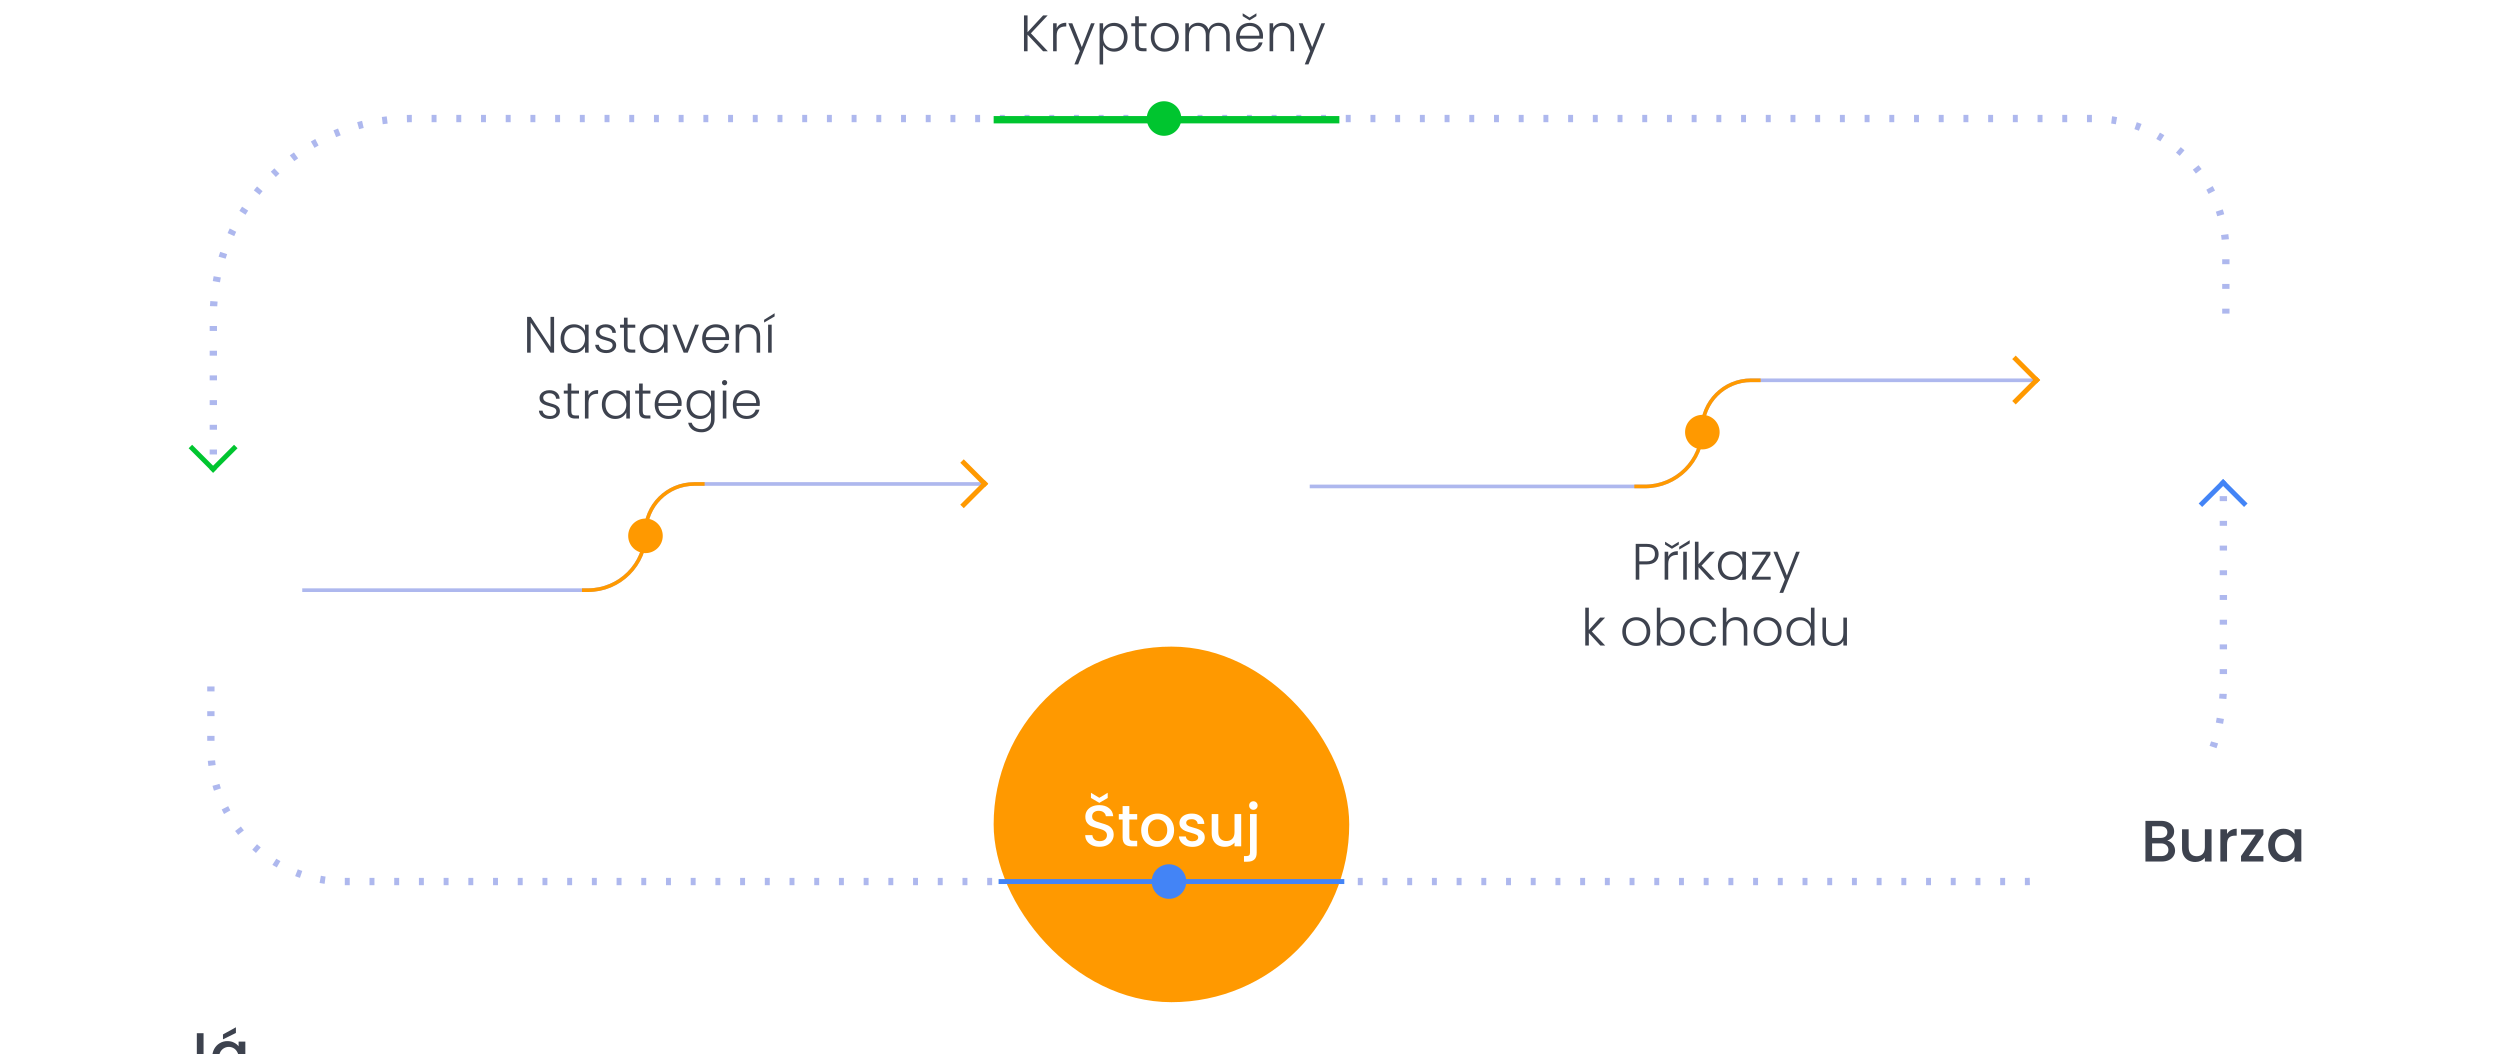 <svg width="683" height="288" viewBox="0 0 683 288" fill="none" xmlns="http://www.w3.org/2000/svg">
<path d="M608.101 85.677V68.811C608.101 48.692 591.791 32.382 571.671 32.382H112.255C82.448 32.382 58.285 56.545 58.285 86.352V127.63" stroke="#AEB8EE" stroke-width="2" stroke-dasharray="1.35 5.4"/>
<path d="M57.61 187.545L57.61 204.41C57.61 224.53 73.92 240.84 94.04 240.84L553.456 240.84C583.263 240.84 607.426 216.677 607.426 186.87L607.426 131.551" stroke="#AEB8EE" stroke-width="2" stroke-dasharray="1.35 5.4"/>
<path d="M82.572 161.234H160.631C169.31 161.234 176.344 154.199 176.344 145.521V145.521C176.344 138.178 182.297 132.226 189.64 132.226H268.093" stroke="#AEB8EE"/>
<path d="M159 161.234H160.632C169.31 161.234 176.345 154.199 176.345 145.521V145.521C176.345 138.178 182.298 132.226 189.641 132.226H192.5" stroke="#FF9900"/>
<path d="M357.816 132.9H449.368C458.046 132.9 465.081 125.865 465.081 117.187V117.187C465.081 109.844 471.034 103.892 478.377 103.892L555.48 103.892" stroke="#AEB8EE"/>
<path d="M446.5 132.9H449.369C458.048 132.9 465.083 125.865 465.083 117.187V117.187C465.083 109.844 471.035 103.892 478.378 103.892L481 103.892" stroke="#FF9900"/>
<path d="M284.972 14L280.73 9.478V14H279.75V4.214H280.73V8.792L284.972 4.214H286.218L281.64 9.1L286.26 14H284.972ZM288.687 7.714C288.901 7.238 289.228 6.869 289.667 6.608C290.115 6.347 290.661 6.216 291.305 6.216V7.238H291.039C290.329 7.238 289.76 7.429 289.331 7.812C288.901 8.195 288.687 8.834 288.687 9.73V14H287.707V6.356H288.687V7.714ZM299.079 6.356L294.543 17.598H293.521L295.005 13.958L291.869 6.356H292.947L295.551 12.88L298.071 6.356H299.079ZM301.374 8.036C301.617 7.523 301.999 7.098 302.522 6.762C303.054 6.417 303.684 6.244 304.412 6.244C305.103 6.244 305.723 6.407 306.274 6.734C306.834 7.051 307.268 7.509 307.576 8.106C307.893 8.694 308.052 9.38 308.052 10.164C308.052 10.948 307.893 11.639 307.576 12.236C307.268 12.833 306.834 13.295 306.274 13.622C305.723 13.949 305.103 14.112 304.412 14.112C303.693 14.112 303.068 13.944 302.536 13.608C302.004 13.263 301.617 12.833 301.374 12.32V17.612H300.408V6.356H301.374V8.036ZM307.058 10.164C307.058 9.529 306.932 8.983 306.68 8.526C306.437 8.059 306.101 7.705 305.672 7.462C305.243 7.219 304.757 7.098 304.216 7.098C303.693 7.098 303.213 7.224 302.774 7.476C302.345 7.728 302.004 8.087 301.752 8.554C301.5 9.021 301.374 9.562 301.374 10.178C301.374 10.794 301.5 11.335 301.752 11.802C302.004 12.269 302.345 12.628 302.774 12.88C303.213 13.132 303.693 13.258 304.216 13.258C304.757 13.258 305.243 13.137 305.672 12.894C306.101 12.642 306.437 12.283 306.68 11.816C306.932 11.34 307.058 10.789 307.058 10.164ZM311.129 7.182V11.928C311.129 12.395 311.218 12.717 311.395 12.894C311.573 13.071 311.885 13.16 312.333 13.16H313.229V14H312.179C311.489 14 310.975 13.841 310.639 13.524C310.303 13.197 310.135 12.665 310.135 11.928V7.182H309.071V6.356H310.135V4.438H311.129V6.356H313.229V7.182H311.129ZM318.191 14.112C317.473 14.112 316.824 13.953 316.245 13.636C315.676 13.309 315.223 12.852 314.887 12.264C314.561 11.667 314.397 10.971 314.397 10.178C314.397 9.385 314.565 8.694 314.901 8.106C315.237 7.509 315.695 7.051 316.273 6.734C316.852 6.407 317.501 6.244 318.219 6.244C318.938 6.244 319.587 6.407 320.165 6.734C320.753 7.051 321.211 7.509 321.537 8.106C321.873 8.694 322.041 9.385 322.041 10.178C322.041 10.962 321.873 11.653 321.537 12.25C321.201 12.847 320.739 13.309 320.151 13.636C319.563 13.953 318.91 14.112 318.191 14.112ZM318.191 13.258C318.695 13.258 319.162 13.146 319.591 12.922C320.021 12.689 320.366 12.343 320.627 11.886C320.898 11.419 321.033 10.85 321.033 10.178C321.033 9.506 320.903 8.941 320.641 8.484C320.38 8.017 320.035 7.672 319.605 7.448C319.176 7.215 318.709 7.098 318.205 7.098C317.701 7.098 317.235 7.215 316.805 7.448C316.376 7.672 316.031 8.017 315.769 8.484C315.517 8.941 315.391 9.506 315.391 10.178C315.391 10.85 315.517 11.419 315.769 11.886C316.031 12.343 316.371 12.689 316.791 12.922C317.221 13.146 317.687 13.258 318.191 13.258ZM332.928 6.216C333.824 6.216 334.552 6.501 335.112 7.07C335.681 7.63 335.966 8.447 335.966 9.52V14H335V9.632C335 8.801 334.799 8.167 334.398 7.728C333.996 7.289 333.45 7.07 332.76 7.07C332.041 7.07 331.467 7.308 331.038 7.784C330.608 8.26 330.394 8.951 330.394 9.856V14H329.428V9.632C329.428 8.801 329.227 8.167 328.826 7.728C328.424 7.289 327.874 7.07 327.174 7.07C326.455 7.07 325.881 7.308 325.452 7.784C325.022 8.26 324.808 8.951 324.808 9.856V14H323.828V6.356H324.808V7.672C325.05 7.196 325.396 6.837 325.844 6.594C326.292 6.342 326.791 6.216 327.342 6.216C328.004 6.216 328.583 6.375 329.078 6.692C329.582 7.009 329.946 7.476 330.17 8.092C330.375 7.485 330.725 7.023 331.22 6.706C331.724 6.379 332.293 6.216 332.928 6.216ZM345.058 9.786C345.058 10.122 345.049 10.379 345.03 10.556H338.688C338.716 11.135 338.856 11.629 339.108 12.04C339.36 12.451 339.692 12.763 340.102 12.978C340.513 13.183 340.961 13.286 341.446 13.286C342.081 13.286 342.613 13.132 343.042 12.824C343.481 12.516 343.77 12.101 343.91 11.578H344.946C344.76 12.325 344.358 12.936 343.742 13.412C343.136 13.879 342.37 14.112 341.446 14.112C340.728 14.112 340.084 13.953 339.514 13.636C338.945 13.309 338.497 12.852 338.17 12.264C337.853 11.667 337.694 10.971 337.694 10.178C337.694 9.385 337.853 8.689 338.17 8.092C338.488 7.495 338.931 7.037 339.5 6.72C340.07 6.403 340.718 6.244 341.446 6.244C342.174 6.244 342.809 6.403 343.35 6.72C343.901 7.037 344.321 7.467 344.61 8.008C344.909 8.54 345.058 9.133 345.058 9.786ZM344.064 9.758C344.074 9.189 343.957 8.703 343.714 8.302C343.481 7.901 343.159 7.597 342.748 7.392C342.338 7.187 341.89 7.084 341.404 7.084C340.676 7.084 340.056 7.317 339.542 7.784C339.029 8.251 338.744 8.909 338.688 9.758H344.064ZM343.252 4.41L341.376 5.558L339.5 4.41V3.626L341.376 4.788L343.252 3.626V4.41ZM350.435 6.216C351.35 6.216 352.097 6.501 352.675 7.07C353.254 7.63 353.543 8.447 353.543 9.52V14H352.577V9.632C352.577 8.801 352.367 8.167 351.947 7.728C351.537 7.289 350.972 7.07 350.253 7.07C349.516 7.07 348.928 7.303 348.489 7.77C348.051 8.237 347.831 8.923 347.831 9.828V14H346.851V6.356H347.831V7.658C348.074 7.191 348.424 6.837 348.881 6.594C349.339 6.342 349.857 6.216 350.435 6.216ZM362.011 6.356L357.475 17.598H356.453L357.937 13.958L354.801 6.356H355.879L358.483 12.88L361.003 6.356H362.011Z" fill="#3D424E"/>
<path d="M306.023 255.289C306.023 256.129 305.748 256.805 305.197 257.319C304.647 257.832 303.821 258.089 302.719 258.089H300.745V262.261H299.765V252.475H302.719C303.811 252.475 304.633 252.731 305.183 253.245C305.743 253.758 306.023 254.439 306.023 255.289ZM302.719 257.249C304.25 257.249 305.015 256.595 305.015 255.289C305.015 254.635 304.833 254.141 304.469 253.805C304.105 253.469 303.522 253.301 302.719 253.301H300.745V257.249H302.719ZM314.584 258.047C314.584 258.383 314.574 258.639 314.556 258.817H308.214C308.242 259.395 308.382 259.89 308.634 260.301C308.886 260.711 309.217 261.024 309.628 261.239C310.038 261.444 310.486 261.547 310.972 261.547C311.606 261.547 312.138 261.393 312.568 261.085C313.006 260.777 313.296 260.361 313.436 259.839H314.472C314.285 260.585 313.884 261.197 313.268 261.673C312.661 262.139 311.896 262.373 310.972 262.373C310.253 262.373 309.609 262.214 309.04 261.897C308.47 261.57 308.022 261.113 307.696 260.525C307.378 259.927 307.22 259.232 307.22 258.439C307.22 257.645 307.378 256.95 307.696 256.353C308.013 255.755 308.456 255.298 309.026 254.981C309.595 254.663 310.244 254.505 310.972 254.505C311.7 254.505 312.334 254.663 312.876 254.981C313.426 255.298 313.846 255.727 314.136 256.269C314.434 256.801 314.584 257.393 314.584 258.047ZM313.59 258.019C313.599 257.449 313.482 256.964 313.24 256.563C313.006 256.161 312.684 255.858 312.274 255.653C311.863 255.447 311.415 255.345 310.93 255.345C310.202 255.345 309.581 255.578 309.068 256.045C308.554 256.511 308.27 257.169 308.214 258.019H313.59ZM319.961 254.477C320.875 254.477 321.622 254.761 322.201 255.331C322.779 255.891 323.069 256.707 323.069 257.781V262.261H322.103V257.893C322.103 257.062 321.893 256.427 321.473 255.989C321.062 255.55 320.497 255.331 319.779 255.331C319.041 255.331 318.453 255.564 318.015 256.031C317.576 256.497 317.357 257.183 317.357 258.089V262.261H316.377V254.617H317.357V255.919C317.599 255.452 317.949 255.097 318.407 254.855C318.864 254.603 319.382 254.477 319.961 254.477ZM326.216 254.617V262.261H325.236V254.617H326.216ZM327.014 252.363L324.144 254.029V253.273L327.014 251.481V252.363ZM328.953 261.449H332.957V262.261H327.833V261.449L331.767 255.429H327.903V254.617H332.887V255.429L328.953 261.449ZM341.531 258.047C341.531 258.383 341.522 258.639 341.503 258.817H335.161C335.189 259.395 335.329 259.89 335.581 260.301C335.833 260.711 336.164 261.024 336.575 261.239C336.986 261.444 337.434 261.547 337.919 261.547C338.554 261.547 339.086 261.393 339.515 261.085C339.954 260.777 340.243 260.361 340.383 259.839H341.419C341.232 260.585 340.831 261.197 340.215 261.673C339.608 262.139 338.843 262.373 337.919 262.373C337.2 262.373 336.556 262.214 335.987 261.897C335.418 261.57 334.97 261.113 334.643 260.525C334.326 259.927 334.167 259.232 334.167 258.439C334.167 257.645 334.326 256.95 334.643 256.353C334.96 255.755 335.404 255.298 335.973 254.981C336.542 254.663 337.191 254.505 337.919 254.505C338.647 254.505 339.282 254.663 339.823 254.981C340.374 255.298 340.794 255.727 341.083 256.269C341.382 256.801 341.531 257.393 341.531 258.047ZM340.537 258.019C340.546 257.449 340.43 256.964 340.187 256.563C339.954 256.161 339.632 255.858 339.221 255.653C338.81 255.447 338.362 255.345 337.877 255.345C337.149 255.345 336.528 255.578 336.015 256.045C335.502 256.511 335.217 257.169 335.161 258.019H340.537Z" fill="#3D424E"/>
<path d="M151.379 96.352H150.399L144.981 88.12V96.352H144.001V86.566H144.981L150.399 94.784V86.566H151.379V96.352ZM153.151 92.516C153.151 91.732 153.305 91.046 153.613 90.458C153.93 89.86 154.364 89.403 154.915 89.086C155.475 88.759 156.105 88.596 156.805 88.596C157.533 88.596 158.158 88.764 158.681 89.1C159.213 89.436 159.595 89.865 159.829 90.388V88.708H160.809V96.352H159.829V94.658C159.586 95.18 159.199 95.614 158.667 95.96C158.144 96.296 157.519 96.464 156.791 96.464C156.1 96.464 155.475 96.3 154.915 95.974C154.364 95.647 153.93 95.185 153.613 94.588C153.305 93.99 153.151 93.3 153.151 92.516ZM159.829 92.53C159.829 91.914 159.703 91.372 159.451 90.906C159.199 90.439 158.853 90.08 158.415 89.828C157.985 89.576 157.509 89.45 156.987 89.45C156.445 89.45 155.96 89.571 155.531 89.814C155.101 90.056 154.761 90.411 154.509 90.878C154.266 91.335 154.145 91.881 154.145 92.516C154.145 93.141 154.266 93.692 154.509 94.168C154.761 94.634 155.101 94.994 155.531 95.246C155.96 95.488 156.445 95.61 156.987 95.61C157.509 95.61 157.985 95.484 158.415 95.232C158.853 94.98 159.199 94.62 159.451 94.154C159.703 93.687 159.829 93.146 159.829 92.53ZM165.678 96.464C164.801 96.464 164.082 96.263 163.522 95.862C162.971 95.451 162.663 94.896 162.598 94.196H163.606C163.653 94.625 163.853 94.975 164.208 95.246C164.572 95.507 165.057 95.638 165.664 95.638C166.196 95.638 166.611 95.512 166.91 95.26C167.218 95.008 167.372 94.695 167.372 94.322C167.372 94.06 167.288 93.846 167.12 93.678C166.952 93.51 166.737 93.379 166.476 93.286C166.224 93.183 165.879 93.076 165.44 92.964C164.871 92.814 164.409 92.665 164.054 92.516C163.699 92.366 163.396 92.147 163.144 91.858C162.901 91.559 162.78 91.162 162.78 90.668C162.78 90.294 162.892 89.949 163.116 89.632C163.34 89.314 163.657 89.062 164.068 88.876C164.479 88.689 164.945 88.596 165.468 88.596C166.289 88.596 166.952 88.806 167.456 89.226C167.96 89.636 168.231 90.206 168.268 90.934H167.288C167.26 90.486 167.083 90.126 166.756 89.856C166.439 89.576 166 89.436 165.44 89.436C164.945 89.436 164.544 89.552 164.236 89.786C163.928 90.019 163.774 90.308 163.774 90.654C163.774 90.952 163.863 91.2 164.04 91.396C164.227 91.582 164.455 91.732 164.726 91.844C164.997 91.946 165.361 92.063 165.818 92.194C166.369 92.343 166.807 92.488 167.134 92.628C167.461 92.768 167.741 92.973 167.974 93.244C168.207 93.514 168.329 93.874 168.338 94.322C168.338 94.732 168.226 95.101 168.002 95.428C167.778 95.745 167.465 95.997 167.064 96.184C166.663 96.37 166.201 96.464 165.678 96.464ZM171.457 89.534V94.28C171.457 94.746 171.545 95.068 171.723 95.246C171.9 95.423 172.213 95.512 172.661 95.512H173.557V96.352H172.507C171.816 96.352 171.303 96.193 170.967 95.876C170.631 95.549 170.463 95.017 170.463 94.28V89.534H169.399V88.708H170.463V86.79H171.457V88.708H173.557V89.534H171.457ZM174.725 92.516C174.725 91.732 174.879 91.046 175.187 90.458C175.504 89.86 175.938 89.403 176.489 89.086C177.049 88.759 177.679 88.596 178.379 88.596C179.107 88.596 179.732 88.764 180.255 89.1C180.787 89.436 181.169 89.865 181.403 90.388V88.708H182.383V96.352H181.403V94.658C181.16 95.18 180.773 95.614 180.241 95.96C179.718 96.296 179.093 96.464 178.365 96.464C177.674 96.464 177.049 96.3 176.489 95.974C175.938 95.647 175.504 95.185 175.187 94.588C174.879 93.99 174.725 93.3 174.725 92.516ZM181.403 92.53C181.403 91.914 181.277 91.372 181.025 90.906C180.773 90.439 180.427 90.08 179.989 89.828C179.559 89.576 179.083 89.45 178.561 89.45C178.019 89.45 177.534 89.571 177.105 89.814C176.675 90.056 176.335 90.411 176.083 90.878C175.84 91.335 175.719 91.881 175.719 92.516C175.719 93.141 175.84 93.692 176.083 94.168C176.335 94.634 176.675 94.994 177.105 95.246C177.534 95.488 178.019 95.61 178.561 95.61C179.083 95.61 179.559 95.484 179.989 95.232C180.427 94.98 180.773 94.62 181.025 94.154C181.277 93.687 181.403 93.146 181.403 92.53ZM187.336 95.4L189.912 88.708H190.948L187.882 96.352H186.776L183.71 88.708H184.76L187.336 95.4ZM199.192 92.138C199.192 92.474 199.183 92.73 199.164 92.908H192.822C192.85 93.486 192.99 93.981 193.242 94.392C193.494 94.802 193.826 95.115 194.236 95.33C194.647 95.535 195.095 95.638 195.58 95.638C196.215 95.638 196.747 95.484 197.176 95.176C197.615 94.868 197.904 94.452 198.044 93.93H199.08C198.894 94.676 198.492 95.288 197.876 95.764C197.27 96.23 196.504 96.464 195.58 96.464C194.862 96.464 194.218 96.305 193.648 95.988C193.079 95.661 192.631 95.204 192.304 94.616C191.987 94.018 191.828 93.323 191.828 92.53C191.828 91.736 191.987 91.041 192.304 90.444C192.622 89.846 193.065 89.389 193.634 89.072C194.204 88.754 194.852 88.596 195.58 88.596C196.308 88.596 196.943 88.754 197.484 89.072C198.035 89.389 198.455 89.818 198.744 90.36C199.043 90.892 199.192 91.484 199.192 92.138ZM198.198 92.11C198.208 91.54 198.091 91.055 197.848 90.654C197.615 90.252 197.293 89.949 196.882 89.744C196.472 89.538 196.024 89.436 195.538 89.436C194.81 89.436 194.19 89.669 193.676 90.136C193.163 90.602 192.878 91.26 192.822 92.11H198.198ZM204.569 88.568C205.484 88.568 206.231 88.852 206.809 89.422C207.388 89.982 207.677 90.798 207.677 91.872V96.352H206.711V91.984C206.711 91.153 206.501 90.518 206.081 90.08C205.671 89.641 205.106 89.422 204.387 89.422C203.65 89.422 203.062 89.655 202.623 90.122C202.185 90.588 201.965 91.274 201.965 92.18V96.352H200.985V88.708H201.965V90.01C202.208 89.543 202.558 89.188 203.015 88.946C203.473 88.694 203.991 88.568 204.569 88.568ZM210.825 88.708V96.352H209.845V88.708H210.825ZM211.623 86.454L208.753 88.12V87.364L211.623 85.572V86.454ZM150.304 114.464C149.427 114.464 148.708 114.263 148.148 113.862C147.597 113.451 147.289 112.896 147.224 112.196H148.232C148.279 112.625 148.479 112.975 148.834 113.246C149.198 113.507 149.683 113.638 150.29 113.638C150.822 113.638 151.237 113.512 151.536 113.26C151.844 113.008 151.998 112.695 151.998 112.322C151.998 112.06 151.914 111.846 151.746 111.678C151.578 111.51 151.363 111.379 151.102 111.286C150.85 111.183 150.505 111.076 150.066 110.964C149.497 110.814 149.035 110.665 148.68 110.516C148.325 110.366 148.022 110.147 147.77 109.858C147.527 109.559 147.406 109.162 147.406 108.668C147.406 108.294 147.518 107.949 147.742 107.632C147.966 107.314 148.283 107.062 148.694 106.876C149.105 106.689 149.571 106.596 150.094 106.596C150.915 106.596 151.578 106.806 152.082 107.226C152.586 107.636 152.857 108.206 152.894 108.934H151.914C151.886 108.486 151.709 108.126 151.382 107.856C151.065 107.576 150.626 107.436 150.066 107.436C149.571 107.436 149.17 107.552 148.862 107.786C148.554 108.019 148.4 108.308 148.4 108.654C148.4 108.952 148.489 109.2 148.666 109.396C148.853 109.582 149.081 109.732 149.352 109.844C149.623 109.946 149.987 110.063 150.444 110.194C150.995 110.343 151.433 110.488 151.76 110.628C152.087 110.768 152.367 110.973 152.6 111.244C152.833 111.514 152.955 111.874 152.964 112.322C152.964 112.732 152.852 113.101 152.628 113.428C152.404 113.745 152.091 113.997 151.69 114.184C151.289 114.37 150.827 114.464 150.304 114.464ZM156.083 107.534V112.28C156.083 112.746 156.171 113.068 156.349 113.246C156.526 113.423 156.839 113.512 157.287 113.512H158.183V114.352H157.133C156.442 114.352 155.929 114.193 155.593 113.876C155.257 113.549 155.089 113.017 155.089 112.28V107.534H154.025V106.708H155.089V104.79H156.083V106.708H158.183V107.534H156.083ZM160.779 108.066C160.993 107.59 161.32 107.221 161.759 106.96C162.207 106.698 162.753 106.568 163.397 106.568V107.59H163.131C162.421 107.59 161.852 107.781 161.423 108.164C160.993 108.546 160.779 109.186 160.779 110.082V114.352H159.799V106.708H160.779V108.066ZM164.423 110.516C164.423 109.732 164.577 109.046 164.885 108.458C165.202 107.86 165.636 107.403 166.187 107.086C166.747 106.759 167.377 106.596 168.077 106.596C168.805 106.596 169.43 106.764 169.953 107.1C170.485 107.436 170.868 107.865 171.101 108.388V106.708H172.081V114.352H171.101V112.658C170.858 113.18 170.471 113.614 169.939 113.96C169.416 114.296 168.791 114.464 168.063 114.464C167.372 114.464 166.747 114.3 166.187 113.974C165.636 113.647 165.202 113.185 164.885 112.588C164.577 111.99 164.423 111.3 164.423 110.516ZM171.101 110.53C171.101 109.914 170.975 109.372 170.723 108.906C170.471 108.439 170.126 108.08 169.687 107.828C169.258 107.576 168.782 107.45 168.259 107.45C167.718 107.45 167.232 107.571 166.803 107.814C166.374 108.056 166.033 108.411 165.781 108.878C165.538 109.335 165.417 109.881 165.417 110.516C165.417 111.141 165.538 111.692 165.781 112.168C166.033 112.634 166.374 112.994 166.803 113.246C167.232 113.488 167.718 113.61 168.259 113.61C168.782 113.61 169.258 113.484 169.687 113.232C170.126 112.98 170.471 112.62 170.723 112.154C170.975 111.687 171.101 111.146 171.101 110.53ZM175.592 107.534V112.28C175.592 112.746 175.681 113.068 175.858 113.246C176.036 113.423 176.348 113.512 176.796 113.512H177.692V114.352H176.642C175.952 114.352 175.438 114.193 175.102 113.876C174.766 113.549 174.598 113.017 174.598 112.28V107.534H173.534V106.708H174.598V104.79H175.592V106.708H177.692V107.534H175.592ZM186.225 110.138C186.225 110.474 186.215 110.73 186.197 110.908H179.855C179.883 111.486 180.023 111.981 180.275 112.392C180.527 112.802 180.858 113.115 181.269 113.33C181.679 113.535 182.127 113.638 182.613 113.638C183.247 113.638 183.779 113.484 184.209 113.176C184.647 112.868 184.937 112.452 185.077 111.93H186.113C185.926 112.676 185.525 113.288 184.909 113.764C184.302 114.23 183.537 114.464 182.613 114.464C181.894 114.464 181.25 114.305 180.681 113.988C180.111 113.661 179.663 113.204 179.337 112.616C179.019 112.018 178.861 111.323 178.861 110.53C178.861 109.736 179.019 109.041 179.337 108.444C179.654 107.846 180.097 107.389 180.667 107.072C181.236 106.754 181.885 106.596 182.613 106.596C183.341 106.596 183.975 106.754 184.517 107.072C185.067 107.389 185.487 107.818 185.777 108.36C186.075 108.892 186.225 109.484 186.225 110.138ZM185.231 110.11C185.24 109.54 185.123 109.055 184.881 108.654C184.647 108.252 184.325 107.949 183.915 107.744C183.504 107.538 183.056 107.436 182.571 107.436C181.843 107.436 181.222 107.669 180.709 108.136C180.195 108.602 179.911 109.26 179.855 110.11H185.231ZM191.224 106.596C191.942 106.596 192.568 106.764 193.1 107.1C193.632 107.436 194.014 107.86 194.248 108.374V106.708H195.228V114.548C195.228 115.248 195.074 115.868 194.766 116.41C194.467 116.951 194.047 117.366 193.506 117.656C192.964 117.954 192.348 118.104 191.658 118.104C190.678 118.104 189.861 117.87 189.208 117.404C188.564 116.937 188.162 116.302 188.004 115.5H188.97C189.138 116.032 189.455 116.456 189.922 116.774C190.398 117.091 190.976 117.25 191.658 117.25C192.152 117.25 192.596 117.142 192.988 116.928C193.38 116.722 193.688 116.414 193.912 116.004C194.136 115.593 194.248 115.108 194.248 114.548V112.658C194.005 113.18 193.618 113.614 193.086 113.96C192.563 114.296 191.942 114.464 191.224 114.464C190.524 114.464 189.894 114.3 189.334 113.974C188.783 113.647 188.349 113.185 188.032 112.588C187.724 111.99 187.57 111.3 187.57 110.516C187.57 109.732 187.724 109.046 188.032 108.458C188.349 107.86 188.783 107.403 189.334 107.086C189.894 106.759 190.524 106.596 191.224 106.596ZM194.248 110.53C194.248 109.914 194.122 109.372 193.87 108.906C193.618 108.439 193.272 108.08 192.834 107.828C192.404 107.576 191.928 107.45 191.406 107.45C190.864 107.45 190.379 107.571 189.95 107.814C189.52 108.056 189.18 108.411 188.928 108.878C188.685 109.335 188.564 109.881 188.564 110.516C188.564 111.141 188.685 111.692 188.928 112.168C189.18 112.634 189.52 112.994 189.95 113.246C190.379 113.488 190.864 113.61 191.406 113.61C191.928 113.61 192.404 113.484 192.834 113.232C193.272 112.98 193.618 112.62 193.87 112.154C194.122 111.687 194.248 111.146 194.248 110.53ZM197.955 105.266C197.759 105.266 197.591 105.196 197.451 105.056C197.311 104.916 197.241 104.743 197.241 104.538C197.241 104.332 197.311 104.164 197.451 104.034C197.591 103.894 197.759 103.824 197.955 103.824C198.151 103.824 198.319 103.894 198.459 104.034C198.599 104.164 198.669 104.332 198.669 104.538C198.669 104.743 198.599 104.916 198.459 105.056C198.319 105.196 198.151 105.266 197.955 105.266ZM198.445 106.708V114.352H197.465V106.708H198.445ZM207.58 110.138C207.58 110.474 207.571 110.73 207.552 110.908H201.21C201.238 111.486 201.378 111.981 201.63 112.392C201.882 112.802 202.213 113.115 202.624 113.33C203.035 113.535 203.483 113.638 203.968 113.638C204.603 113.638 205.135 113.484 205.564 113.176C206.003 112.868 206.292 112.452 206.432 111.93H207.468C207.281 112.676 206.88 113.288 206.264 113.764C205.657 114.23 204.892 114.464 203.968 114.464C203.249 114.464 202.605 114.305 202.036 113.988C201.467 113.661 201.019 113.204 200.692 112.616C200.375 112.018 200.216 111.323 200.216 110.53C200.216 109.736 200.375 109.041 200.692 108.444C201.009 107.846 201.453 107.389 202.022 107.072C202.591 106.754 203.24 106.596 203.968 106.596C204.696 106.596 205.331 106.754 205.872 107.072C206.423 107.389 206.843 107.818 207.132 108.36C207.431 108.892 207.58 109.484 207.58 110.138ZM206.586 110.11C206.595 109.54 206.479 109.055 206.236 108.654C206.003 108.252 205.681 107.949 205.27 107.744C204.859 107.538 204.411 107.436 203.926 107.436C203.198 107.436 202.577 107.669 202.064 108.136C201.551 108.602 201.266 109.26 201.21 110.11H206.586Z" fill="#3D424E"/>
<path d="M453.136 151.397C453.136 152.237 452.861 152.914 452.31 153.427C451.759 153.94 450.933 154.197 449.832 154.197H447.858V158.369H446.878V148.583H449.832C450.924 148.583 451.745 148.84 452.296 149.353C452.856 149.866 453.136 150.548 453.136 151.397ZM449.832 153.357C451.363 153.357 452.128 152.704 452.128 151.397C452.128 150.744 451.946 150.249 451.582 149.913C451.218 149.577 450.635 149.409 449.832 149.409H447.858V153.357H449.832ZM455.76 152.083C455.975 151.607 456.302 151.238 456.74 150.977C457.188 150.716 457.734 150.585 458.378 150.585V151.607H458.112C457.403 151.607 456.834 151.798 456.404 152.181C455.975 152.564 455.76 153.203 455.76 154.099V158.369H454.78V150.725H455.76V152.083ZM458.644 148.779L456.768 149.927L454.892 148.779V147.995L456.768 149.157L458.644 147.995V148.779ZM460.833 150.725V158.369H459.853V150.725H460.833ZM461.631 148.471L458.761 150.137V149.381L461.631 147.589V148.471ZM467.182 158.369L464.032 154.939V158.369H463.052V148.009H464.032V154.141L467.112 150.725H468.484L464.858 154.533L468.512 158.369H467.182ZM469.33 154.533C469.33 153.749 469.484 153.063 469.792 152.475C470.11 151.878 470.544 151.42 471.094 151.103C471.654 150.776 472.284 150.613 472.984 150.613C473.712 150.613 474.338 150.781 474.86 151.117C475.392 151.453 475.775 151.882 476.008 152.405V150.725H476.988V158.369H476.008V156.675C475.766 157.198 475.378 157.632 474.846 157.977C474.324 158.313 473.698 158.481 472.97 158.481C472.28 158.481 471.654 158.318 471.094 157.991C470.544 157.664 470.11 157.202 469.792 156.605C469.484 156.008 469.33 155.317 469.33 154.533ZM476.008 154.547C476.008 153.931 475.882 153.39 475.63 152.923C475.378 152.456 475.033 152.097 474.594 151.845C474.165 151.593 473.689 151.467 473.166 151.467C472.625 151.467 472.14 151.588 471.71 151.831C471.281 152.074 470.94 152.428 470.688 152.895C470.446 153.352 470.324 153.898 470.324 154.533C470.324 155.158 470.446 155.709 470.688 156.185C470.94 156.652 471.281 157.011 471.71 157.263C472.14 157.506 472.625 157.627 473.166 157.627C473.689 157.627 474.165 157.501 474.594 157.249C475.033 156.997 475.378 156.638 475.63 156.171C475.882 155.704 476.008 155.163 476.008 154.547ZM479.744 157.557H483.748V158.369H478.624V157.557L482.558 151.537H478.694V150.725H483.678V151.537L479.744 157.557ZM491.705 150.725L487.169 161.967H486.147L487.631 158.327L484.495 150.725H485.573L488.177 157.249L490.697 150.725H491.705ZM437.22 176.369L434.07 172.939V176.369H433.09V166.009H434.07V172.141L437.15 168.725H438.522L434.896 172.533L438.55 176.369H437.22ZM447.004 176.481C446.286 176.481 445.637 176.322 445.058 176.005C444.489 175.678 444.036 175.221 443.7 174.633C443.374 174.036 443.21 173.34 443.21 172.547C443.21 171.754 443.378 171.063 443.714 170.475C444.05 169.878 444.508 169.42 445.086 169.103C445.665 168.776 446.314 168.613 447.032 168.613C447.751 168.613 448.4 168.776 448.978 169.103C449.566 169.42 450.024 169.878 450.35 170.475C450.686 171.063 450.854 171.754 450.854 172.547C450.854 173.331 450.686 174.022 450.35 174.619C450.014 175.216 449.552 175.678 448.964 176.005C448.376 176.322 447.723 176.481 447.004 176.481ZM447.004 175.627C447.508 175.627 447.975 175.515 448.404 175.291C448.834 175.058 449.179 174.712 449.44 174.255C449.711 173.788 449.846 173.219 449.846 172.547C449.846 171.875 449.716 171.31 449.454 170.853C449.193 170.386 448.848 170.041 448.418 169.817C447.989 169.584 447.522 169.467 447.018 169.467C446.514 169.467 446.048 169.584 445.618 169.817C445.189 170.041 444.844 170.386 444.582 170.853C444.33 171.31 444.204 171.875 444.204 172.547C444.204 173.219 444.33 173.788 444.582 174.255C444.844 174.712 445.184 175.058 445.604 175.291C446.034 175.515 446.5 175.627 447.004 175.627ZM453.607 170.419C453.859 169.887 454.246 169.453 454.769 169.117C455.301 168.781 455.926 168.613 456.645 168.613C457.345 168.613 457.97 168.776 458.521 169.103C459.071 169.42 459.501 169.878 459.809 170.475C460.126 171.063 460.285 171.749 460.285 172.533C460.285 173.317 460.126 174.008 459.809 174.605C459.501 175.202 459.067 175.664 458.507 175.991C457.956 176.318 457.335 176.481 456.645 176.481C455.917 176.481 455.287 176.318 454.755 175.991C454.232 175.655 453.849 175.221 453.607 174.689V176.369H452.641V166.009H453.607V170.419ZM459.291 172.533C459.291 171.898 459.165 171.352 458.913 170.895C458.67 170.428 458.334 170.074 457.905 169.831C457.475 169.588 456.99 169.467 456.449 169.467C455.926 169.467 455.445 169.593 455.007 169.845C454.577 170.097 454.237 170.456 453.985 170.923C453.733 171.39 453.607 171.931 453.607 172.547C453.607 173.163 453.733 173.704 453.985 174.171C454.237 174.638 454.577 174.997 455.007 175.249C455.445 175.501 455.926 175.627 456.449 175.627C456.99 175.627 457.475 175.506 457.905 175.263C458.334 175.011 458.67 174.652 458.913 174.185C459.165 173.709 459.291 173.158 459.291 172.533ZM461.64 172.547C461.64 171.754 461.799 171.063 462.116 170.475C462.433 169.878 462.872 169.42 463.432 169.103C463.992 168.776 464.631 168.613 465.35 168.613C466.293 168.613 467.067 168.846 467.674 169.313C468.29 169.78 468.687 170.414 468.864 171.217H467.814C467.683 170.666 467.399 170.237 466.96 169.929C466.531 169.612 465.994 169.453 465.35 169.453C464.837 169.453 464.375 169.57 463.964 169.803C463.553 170.036 463.227 170.386 462.984 170.853C462.751 171.31 462.634 171.875 462.634 172.547C462.634 173.219 462.751 173.788 462.984 174.255C463.227 174.722 463.553 175.072 463.964 175.305C464.375 175.538 464.837 175.655 465.35 175.655C465.994 175.655 466.531 175.501 466.96 175.193C467.399 174.876 467.683 174.437 467.814 173.877H468.864C468.687 174.661 468.29 175.291 467.674 175.767C467.058 176.243 466.283 176.481 465.35 176.481C464.631 176.481 463.992 176.322 463.432 176.005C462.872 175.678 462.433 175.221 462.116 174.633C461.799 174.036 461.64 173.34 461.64 172.547ZM474.314 168.585C474.892 168.585 475.41 168.706 475.868 168.949C476.334 169.192 476.698 169.565 476.96 170.069C477.23 170.564 477.366 171.17 477.366 171.889V176.369H476.4V172.001C476.4 171.17 476.19 170.536 475.77 170.097C475.359 169.658 474.794 169.439 474.076 169.439C473.338 169.439 472.75 169.672 472.312 170.139C471.873 170.606 471.654 171.292 471.654 172.197V176.369H470.674V166.009H471.654V170.027C471.896 169.57 472.251 169.215 472.718 168.963C473.194 168.711 473.726 168.585 474.314 168.585ZM482.879 176.481C482.161 176.481 481.512 176.322 480.933 176.005C480.364 175.678 479.911 175.221 479.575 174.633C479.249 174.036 479.085 173.34 479.085 172.547C479.085 171.754 479.253 171.063 479.589 170.475C479.925 169.878 480.383 169.42 480.961 169.103C481.54 168.776 482.189 168.613 482.907 168.613C483.626 168.613 484.275 168.776 484.853 169.103C485.441 169.42 485.899 169.878 486.225 170.475C486.561 171.063 486.729 171.754 486.729 172.547C486.729 173.331 486.561 174.022 486.225 174.619C485.889 175.216 485.427 175.678 484.839 176.005C484.251 176.322 483.598 176.481 482.879 176.481ZM482.879 175.627C483.383 175.627 483.85 175.515 484.279 175.291C484.709 175.058 485.054 174.712 485.315 174.255C485.586 173.788 485.721 173.219 485.721 172.547C485.721 171.875 485.591 171.31 485.329 170.853C485.068 170.386 484.723 170.041 484.293 169.817C483.864 169.584 483.397 169.467 482.893 169.467C482.389 169.467 481.923 169.584 481.493 169.817C481.064 170.041 480.719 170.386 480.457 170.853C480.205 171.31 480.079 171.875 480.079 172.547C480.079 173.219 480.205 173.788 480.457 174.255C480.719 174.712 481.059 175.058 481.479 175.291C481.909 175.515 482.375 175.627 482.879 175.627ZM488.068 172.533C488.068 171.749 488.226 171.063 488.544 170.475C488.861 169.878 489.295 169.42 489.846 169.103C490.406 168.776 491.036 168.613 491.736 168.613C492.408 168.613 493.014 168.776 493.556 169.103C494.097 169.43 494.494 169.854 494.746 170.377V166.009H495.726V176.369H494.746V174.661C494.512 175.193 494.13 175.632 493.598 175.977C493.066 176.313 492.44 176.481 491.722 176.481C491.022 176.481 490.392 176.318 489.832 175.991C489.281 175.664 488.847 175.202 488.53 174.605C488.222 174.008 488.068 173.317 488.068 172.533ZM494.746 172.547C494.746 171.931 494.62 171.39 494.368 170.923C494.116 170.456 493.77 170.097 493.332 169.845C492.902 169.593 492.426 169.467 491.904 169.467C491.362 169.467 490.877 169.588 490.448 169.831C490.018 170.074 489.678 170.428 489.426 170.895C489.183 171.352 489.062 171.898 489.062 172.533C489.062 173.158 489.183 173.709 489.426 174.185C489.678 174.652 490.018 175.011 490.448 175.263C490.877 175.506 491.362 175.627 491.904 175.627C492.426 175.627 492.902 175.501 493.332 175.249C493.77 174.997 494.116 174.638 494.368 174.171C494.62 173.704 494.746 173.163 494.746 172.547ZM504.585 168.725V176.369H503.605V175.025C503.381 175.501 503.036 175.865 502.569 176.117C502.102 176.369 501.58 176.495 501.001 176.495C500.086 176.495 499.34 176.215 498.761 175.655C498.182 175.086 497.893 174.264 497.893 173.191V168.725H498.859V173.079C498.859 173.91 499.064 174.544 499.475 174.983C499.895 175.422 500.464 175.641 501.183 175.641C501.92 175.641 502.508 175.408 502.947 174.941C503.386 174.474 503.605 173.788 503.605 172.883V168.725H504.585Z" fill="#3D424E"/>
<g filter="url(#filter0_dddd_3130_13808)">
<rect x="271.465" y="83.653" width="97.145" height="97.145" rx="48.573" fill="#FF9900"/>
<path d="M300.417 138.338C299.67 138.338 298.998 138.21 298.401 137.954C297.803 137.687 297.334 137.314 296.993 136.834C296.651 136.354 296.481 135.794 296.481 135.154H298.433C298.475 135.634 298.662 136.028 298.993 136.338C299.334 136.647 299.809 136.802 300.417 136.802C301.046 136.802 301.537 136.652 301.889 136.354C302.241 136.044 302.417 135.65 302.417 135.17C302.417 134.796 302.305 134.492 302.081 134.258C301.867 134.023 301.595 133.842 301.265 133.714C300.945 133.586 300.497 133.447 299.921 133.298C299.195 133.106 298.603 132.914 298.145 132.722C297.697 132.519 297.313 132.21 296.993 131.794C296.673 131.378 296.513 130.823 296.513 130.13C296.513 129.49 296.673 128.93 296.993 128.45C297.313 127.97 297.761 127.602 298.337 127.346C298.913 127.09 299.579 126.962 300.337 126.962C301.414 126.962 302.294 127.234 302.977 127.778C303.67 128.311 304.054 129.047 304.129 129.986H302.113C302.081 129.58 301.889 129.234 301.537 128.946C301.185 128.658 300.721 128.514 300.145 128.514C299.622 128.514 299.195 128.647 298.865 128.914C298.534 129.18 298.369 129.564 298.369 130.066C298.369 130.407 298.47 130.69 298.673 130.914C298.886 131.127 299.153 131.298 299.473 131.426C299.793 131.554 300.23 131.692 300.785 131.842C301.521 132.044 302.118 132.247 302.577 132.45C303.046 132.652 303.441 132.967 303.761 133.394C304.091 133.81 304.257 134.37 304.257 135.074C304.257 135.639 304.102 136.172 303.793 136.674C303.494 137.175 303.051 137.58 302.465 137.89C301.889 138.188 301.206 138.338 300.417 138.338ZM302.625 125.01L300.337 126.338L298.049 125.01V123.586L300.337 124.962L302.625 123.586V125.01ZM308.537 130.898V135.778C308.537 136.108 308.612 136.348 308.761 136.498C308.921 136.636 309.188 136.706 309.561 136.706H310.681V138.226H309.241C308.42 138.226 307.79 138.034 307.353 137.65C306.916 137.266 306.697 136.642 306.697 135.778V130.898H305.657V129.41H306.697V127.218H308.537V129.41H310.681V130.898H308.537ZM316.186 138.37C315.354 138.37 314.602 138.183 313.93 137.81C313.258 137.426 312.73 136.892 312.346 136.21C311.962 135.516 311.77 134.716 311.77 133.81C311.77 132.914 311.967 132.119 312.362 131.426C312.757 130.732 313.295 130.199 313.978 129.826C314.661 129.452 315.423 129.266 316.266 129.266C317.109 129.266 317.871 129.452 318.554 129.826C319.237 130.199 319.775 130.732 320.17 131.426C320.565 132.119 320.762 132.914 320.762 133.81C320.762 134.706 320.559 135.5 320.154 136.194C319.749 136.887 319.194 137.426 318.49 137.81C317.797 138.183 317.029 138.37 316.186 138.37ZM316.186 136.786C316.655 136.786 317.093 136.674 317.498 136.45C317.914 136.226 318.25 135.89 318.506 135.442C318.762 134.994 318.89 134.45 318.89 133.81C318.89 133.17 318.767 132.631 318.522 132.194C318.277 131.746 317.951 131.41 317.546 131.186C317.141 130.962 316.703 130.85 316.234 130.85C315.765 130.85 315.327 130.962 314.922 131.186C314.527 131.41 314.213 131.746 313.978 132.194C313.743 132.631 313.626 133.17 313.626 133.81C313.626 134.759 313.866 135.495 314.346 136.018C314.837 136.53 315.45 136.786 316.186 136.786ZM325.765 138.37C325.072 138.37 324.448 138.247 323.893 138.002C323.349 137.746 322.917 137.404 322.597 136.978C322.277 136.54 322.107 136.055 322.085 135.522H323.973C324.005 135.895 324.181 136.21 324.501 136.466C324.832 136.711 325.243 136.834 325.733 136.834C326.245 136.834 326.64 136.738 326.917 136.546C327.205 136.343 327.349 136.087 327.349 135.778C327.349 135.447 327.189 135.202 326.869 135.042C326.56 134.882 326.064 134.706 325.381 134.514C324.72 134.332 324.181 134.156 323.765 133.986C323.349 133.815 322.987 133.554 322.677 133.202C322.379 132.85 322.229 132.386 322.229 131.81C322.229 131.34 322.368 130.914 322.645 130.53C322.923 130.135 323.317 129.826 323.829 129.602C324.352 129.378 324.949 129.266 325.621 129.266C326.624 129.266 327.429 129.522 328.037 130.034C328.656 130.535 328.987 131.223 329.029 132.098H327.205C327.173 131.703 327.013 131.388 326.725 131.154C326.437 130.919 326.048 130.802 325.557 130.802C325.077 130.802 324.709 130.892 324.453 131.074C324.197 131.255 324.069 131.495 324.069 131.794C324.069 132.028 324.155 132.226 324.325 132.386C324.496 132.546 324.704 132.674 324.949 132.77C325.195 132.855 325.557 132.967 326.037 133.106C326.677 133.276 327.2 133.452 327.605 133.634C328.021 133.804 328.379 134.06 328.677 134.402C328.976 134.743 329.131 135.196 329.141 135.762C329.141 136.263 329.003 136.711 328.725 137.106C328.448 137.5 328.053 137.81 327.541 138.034C327.04 138.258 326.448 138.37 325.765 138.37ZM339.096 129.41V138.226H337.272V137.186C336.984 137.548 336.605 137.836 336.136 138.05C335.677 138.252 335.187 138.354 334.664 138.354C333.971 138.354 333.347 138.21 332.792 137.922C332.248 137.634 331.816 137.207 331.496 136.642C331.187 136.076 331.032 135.394 331.032 134.594V129.41H332.84V134.322C332.84 135.111 333.037 135.719 333.432 136.146C333.827 136.562 334.365 136.77 335.048 136.77C335.731 136.77 336.269 136.562 336.664 136.146C337.069 135.719 337.272 135.111 337.272 134.322V129.41H339.096ZM342.431 128.242C342.1 128.242 341.823 128.13 341.599 127.906C341.375 127.682 341.263 127.404 341.263 127.074C341.263 126.743 341.375 126.466 341.599 126.242C341.823 126.018 342.1 125.906 342.431 125.906C342.751 125.906 343.023 126.018 343.247 126.242C343.471 126.466 343.583 126.743 343.583 127.074C343.583 127.404 343.471 127.682 343.247 127.906C343.023 128.13 342.751 128.242 342.431 128.242ZM343.327 139.954C343.327 140.818 343.108 141.442 342.671 141.826C342.244 142.22 341.62 142.418 340.799 142.418H339.855V140.882H340.479C340.852 140.882 341.113 140.807 341.263 140.658C341.423 140.519 341.503 140.284 341.503 139.954V129.41H343.327V139.954Z" fill="white"/>
</g>
<g filter="url(#filter1_dddd_3130_13808)">
<rect x="23.939" y="161.908" width="48.573" height="48.573" rx="8.095" transform="rotate(-45 23.939 161.908)" fill="white"/>
<path d="M55.612 156.788V164.804C55.612 165.796 55.308 166.58 54.7 167.156C54.102 167.732 53.313 168.02 52.332 168.02C51.35 168.02 50.556 167.732 49.948 167.156C49.35 166.58 49.052 165.796 49.052 164.804H50.892C50.902 165.295 51.025 165.684 51.26 165.972C51.505 166.26 51.862 166.404 52.332 166.404C52.801 166.404 53.158 166.26 53.404 165.972C53.649 165.674 53.772 165.284 53.772 164.804V156.788H55.612ZM57.971 163.46C57.971 162.575 58.152 161.791 58.515 161.108C58.888 160.426 59.39 159.898 60.019 159.524C60.659 159.14 61.363 158.948 62.131 158.948C62.824 158.948 63.427 159.087 63.939 159.364C64.462 159.631 64.878 159.967 65.187 160.372V159.092H67.027V167.908H65.187V166.596C64.878 167.012 64.456 167.359 63.923 167.636C63.39 167.914 62.782 168.052 62.099 168.052C61.342 168.052 60.648 167.86 60.019 167.476C59.39 167.082 58.888 166.538 58.515 165.844C58.152 165.14 57.971 164.346 57.971 163.46ZM65.187 163.492C65.187 162.884 65.059 162.356 64.803 161.908C64.558 161.46 64.232 161.119 63.827 160.884C63.422 160.65 62.984 160.532 62.515 160.532C62.046 160.532 61.608 160.65 61.203 160.884C60.798 161.108 60.467 161.444 60.211 161.892C59.966 162.33 59.843 162.852 59.843 163.46C59.843 164.068 59.966 164.602 60.211 165.06C60.467 165.519 60.798 165.871 61.203 166.116C61.619 166.351 62.056 166.468 62.515 166.468C62.984 166.468 63.422 166.351 63.827 166.116C64.232 165.882 64.558 165.54 64.803 165.092C65.059 164.634 65.187 164.1 65.187 163.492ZM64.451 156.724L60.915 158.468V157.124L64.451 155.172V156.724Z" fill="#3D424E"/>
</g>
<g filter="url(#filter2_dddd_3130_13808)">
<rect x="558.854" y="79.606" width="97.145" height="48.573" rx="8.095" fill="white"/>
<path d="M592.086 104.18C592.683 104.286 593.19 104.601 593.606 105.124C594.022 105.646 594.23 106.238 594.23 106.9C594.23 107.465 594.08 107.977 593.782 108.436C593.494 108.884 593.072 109.241 592.518 109.508C591.963 109.764 591.318 109.892 590.582 109.892H586.134V98.772H590.374C591.131 98.772 591.782 98.9 592.326 99.156C592.87 99.412 593.28 99.758 593.558 100.196C593.835 100.622 593.974 101.102 593.974 101.636C593.974 102.276 593.803 102.809 593.462 103.236C593.12 103.662 592.662 103.977 592.086 104.18ZM587.958 103.444H590.214C590.811 103.444 591.275 103.31 591.606 103.044C591.947 102.766 592.118 102.372 592.118 101.86C592.118 101.358 591.947 100.969 591.606 100.692C591.275 100.404 590.811 100.26 590.214 100.26H587.958V103.444ZM590.422 108.404C591.04 108.404 591.526 108.254 591.878 107.956C592.23 107.657 592.406 107.241 592.406 106.708C592.406 106.164 592.219 105.732 591.846 105.412C591.472 105.092 590.976 104.932 590.358 104.932H587.958V108.404H590.422ZM604.196 101.076V109.892H602.372V108.852C602.084 109.214 601.705 109.502 601.236 109.716C600.777 109.918 600.286 110.02 599.764 110.02C599.07 110.02 598.446 109.876 597.892 109.588C597.348 109.3 596.916 108.873 596.596 108.308C596.286 107.742 596.132 107.06 596.132 106.26V101.076H597.94V105.988C597.94 106.777 598.137 107.385 598.532 107.812C598.926 108.228 599.465 108.436 600.148 108.436C600.83 108.436 601.369 108.228 601.764 107.812C602.169 107.385 602.372 106.777 602.372 105.988V101.076H604.196ZM608.426 102.356C608.693 101.908 609.045 101.561 609.482 101.316C609.93 101.06 610.458 100.932 611.066 100.932V102.82H610.602C609.888 102.82 609.344 103.001 608.97 103.364C608.608 103.726 608.426 104.356 608.426 105.252V109.892H606.602V101.076H608.426V102.356ZM614.359 108.404H618.359V109.892H612.247V108.404L616.263 102.564H612.247V101.076H618.359V102.564L614.359 108.404ZM619.666 105.444C619.666 104.558 619.848 103.774 620.21 103.092C620.584 102.409 621.085 101.881 621.714 101.508C622.354 101.124 623.058 100.932 623.826 100.932C624.52 100.932 625.122 101.07 625.634 101.348C626.157 101.614 626.573 101.95 626.882 102.356V101.076H628.722V109.892H626.882V108.58C626.573 108.996 626.152 109.342 625.618 109.62C625.085 109.897 624.477 110.036 623.794 110.036C623.037 110.036 622.344 109.844 621.714 109.46C621.085 109.065 620.584 108.521 620.21 107.828C619.848 107.124 619.666 106.329 619.666 105.444ZM626.882 105.476C626.882 104.868 626.754 104.34 626.498 103.892C626.253 103.444 625.928 103.102 625.522 102.868C625.117 102.633 624.68 102.516 624.21 102.516C623.741 102.516 623.304 102.633 622.898 102.868C622.493 103.092 622.162 103.428 621.906 103.876C621.661 104.313 621.538 104.836 621.538 105.444C621.538 106.052 621.661 106.585 621.906 107.044C622.162 107.502 622.493 107.854 622.898 108.1C623.314 108.334 623.752 108.452 624.21 108.452C624.68 108.452 625.117 108.334 625.522 108.1C625.928 107.865 626.253 107.524 626.498 107.076C626.754 106.617 626.882 106.084 626.882 105.476Z" fill="#3D424E"/>
</g>
<circle cx="176.343" cy="146.392" r="4.722" fill="#FF9900"/>
<circle cx="319.363" cy="240.84" r="4.722" fill="#4384F6"/>
<circle cx="465.082" cy="118.058" r="4.722" fill="#FF9900"/>
<circle cx="318.015" cy="32.382" r="4.722" fill="#00C52F"/>
<rect x="271.467" y="31.707" width="94.447" height="2" fill="#00C52F"/>
<rect x="272.814" y="240.165" width="94.447" height="1.349" fill="#4384F6"/>
<rect x="607.357" y="130.876" width="1.349" height="9.445" transform="rotate(45 607.357 130.876)" fill="#4384F6"/>
<rect x="606.404" y="131.83" width="1.349" height="9.445" transform="rotate(-45 606.404 131.83)" fill="#4384F6"/>
<rect x="58.217" y="129.138" width="1.349" height="9.445" transform="rotate(-135 58.217 129.138)" fill="#00C52F"/>
<rect x="59.17" y="128.184" width="1.349" height="9.445" transform="rotate(135 59.17 128.184)" fill="#00C52F"/>
<rect x="269.979" y="132.157" width="1.349" height="9.445" transform="rotate(135 269.979 132.157)" fill="#FF9900"/>
<rect x="269.025" y="131.203" width="1.349" height="9.445" transform="rotate(45 269.025 131.203)" fill="#FF9900"/>
<rect x="557.369" y="103.823" width="1.349" height="9.445" transform="rotate(135 557.369 103.823)" fill="#FF9900"/>
<rect x="556.416" y="102.869" width="1.349" height="9.445" transform="rotate(45 556.416 102.869)" fill="#FF9900"/>
<defs>
<filter id="filter0_dddd_3130_13808" x="251.465" y="79.653" width="137.145" height="171.146" filterUnits="userSpaceOnUse" color-interpolation-filters="sRGB">
<feFlood flood-opacity="0" result="BackgroundImageFix"/>
<feColorMatrix in="SourceAlpha" type="matrix" values="0 0 0 0 0 0 0 0 0 0 0 0 0 0 0 0 0 0 127 0" result="hardAlpha"/>
<feOffset dy="3"/>
<feGaussianBlur stdDeviation="3.5"/>
<feColorMatrix type="matrix" values="0 0 0 0 0.063 0 0 0 0 0.051 0 0 0 0 0.11 0 0 0 0.05 0"/>
<feBlend mode="normal" in2="BackgroundImageFix" result="effect1_dropShadow_3130_13808"/>
<feColorMatrix in="SourceAlpha" type="matrix" values="0 0 0 0 0 0 0 0 0 0 0 0 0 0 0 0 0 0 127 0" result="hardAlpha"/>
<feOffset dy="12"/>
<feGaussianBlur stdDeviation="6"/>
<feColorMatrix type="matrix" values="0 0 0 0 0.063 0 0 0 0 0.051 0 0 0 0 0.11 0 0 0 0.04 0"/>
<feBlend mode="normal" in2="effect1_dropShadow_3130_13808" result="effect2_dropShadow_3130_13808"/>
<feColorMatrix in="SourceAlpha" type="matrix" values="0 0 0 0 0 0 0 0 0 0 0 0 0 0 0 0 0 0 127 0" result="hardAlpha"/>
<feOffset dy="28"/>
<feGaussianBlur stdDeviation="8.5"/>
<feColorMatrix type="matrix" values="0 0 0 0 0.063 0 0 0 0 0.051 0 0 0 0 0.11 0 0 0 0.03 0"/>
<feBlend mode="normal" in2="effect2_dropShadow_3130_13808" result="effect3_dropShadow_3130_13808"/>
<feColorMatrix in="SourceAlpha" type="matrix" values="0 0 0 0 0 0 0 0 0 0 0 0 0 0 0 0 0 0 127 0" result="hardAlpha"/>
<feOffset dy="50"/>
<feGaussianBlur stdDeviation="10"/>
<feColorMatrix type="matrix" values="0 0 0 0 0.063 0 0 0 0 0.051 0 0 0 0 0.11 0 0 0 0.01 0"/>
<feBlend mode="normal" in2="effect3_dropShadow_3130_13808" result="effect4_dropShadow_3130_13808"/>
<feBlend mode="normal" in="SourceGraphic" in2="effect4_dropShadow_3130_13808" result="shape"/>
</filter>
<filter id="filter1_dddd_3130_13808" x="-3.045" y="122.166" width="122.661" height="168.535" filterUnits="userSpaceOnUse" color-interpolation-filters="sRGB">
<feFlood flood-opacity="0" result="BackgroundImageFix"/>
<feColorMatrix in="SourceAlpha" type="matrix" values="0 0 0 0 0 0 0 0 0 0 0 0 0 0 0 0 0 0 127 0" result="hardAlpha"/>
<feOffset dy="4.048"/>
<feGaussianBlur stdDeviation="4.722"/>
<feColorMatrix type="matrix" values="0 0 0 0 0.063 0 0 0 0 0.051 0 0 0 0 0.11 0 0 0 0.05 0"/>
<feBlend mode="normal" in2="BackgroundImageFix" result="effect1_dropShadow_3130_13808"/>
<feColorMatrix in="SourceAlpha" type="matrix" values="0 0 0 0 0 0 0 0 0 0 0 0 0 0 0 0 0 0 127 0" result="hardAlpha"/>
<feOffset dy="16.191"/>
<feGaussianBlur stdDeviation="8.095"/>
<feColorMatrix type="matrix" values="0 0 0 0 0.063 0 0 0 0 0.051 0 0 0 0 0.11 0 0 0 0.04 0"/>
<feBlend mode="normal" in2="effect1_dropShadow_3130_13808" result="effect2_dropShadow_3130_13808"/>
<feColorMatrix in="SourceAlpha" type="matrix" values="0 0 0 0 0 0 0 0 0 0 0 0 0 0 0 0 0 0 127 0" result="hardAlpha"/>
<feOffset dy="37.779"/>
<feGaussianBlur stdDeviation="11.469"/>
<feColorMatrix type="matrix" values="0 0 0 0 0.063 0 0 0 0 0.051 0 0 0 0 0.11 0 0 0 0.03 0"/>
<feBlend mode="normal" in2="effect2_dropShadow_3130_13808" result="effect3_dropShadow_3130_13808"/>
<feColorMatrix in="SourceAlpha" type="matrix" values="0 0 0 0 0 0 0 0 0 0 0 0 0 0 0 0 0 0 127 0" result="hardAlpha"/>
<feOffset dy="67.462"/>
<feGaussianBlur stdDeviation="13.492"/>
<feColorMatrix type="matrix" values="0 0 0 0 0.063 0 0 0 0 0.051 0 0 0 0 0.11 0 0 0 0.01 0"/>
<feBlend mode="normal" in2="effect3_dropShadow_3130_13808" result="effect4_dropShadow_3130_13808"/>
<feBlend mode="normal" in="SourceGraphic" in2="effect4_dropShadow_3130_13808" result="shape"/>
</filter>
<filter id="filter2_dddd_3130_13808" x="531.869" y="74.209" width="151.114" height="148.416" filterUnits="userSpaceOnUse" color-interpolation-filters="sRGB">
<feFlood flood-opacity="0" result="BackgroundImageFix"/>
<feColorMatrix in="SourceAlpha" type="matrix" values="0 0 0 0 0 0 0 0 0 0 0 0 0 0 0 0 0 0 127 0" result="hardAlpha"/>
<feOffset dy="4.048"/>
<feGaussianBlur stdDeviation="4.722"/>
<feColorMatrix type="matrix" values="0 0 0 0 0.063 0 0 0 0 0.051 0 0 0 0 0.11 0 0 0 0.05 0"/>
<feBlend mode="normal" in2="BackgroundImageFix" result="effect1_dropShadow_3130_13808"/>
<feColorMatrix in="SourceAlpha" type="matrix" values="0 0 0 0 0 0 0 0 0 0 0 0 0 0 0 0 0 0 127 0" result="hardAlpha"/>
<feOffset dy="16.191"/>
<feGaussianBlur stdDeviation="8.095"/>
<feColorMatrix type="matrix" values="0 0 0 0 0.063 0 0 0 0 0.051 0 0 0 0 0.11 0 0 0 0.04 0"/>
<feBlend mode="normal" in2="effect1_dropShadow_3130_13808" result="effect2_dropShadow_3130_13808"/>
<feColorMatrix in="SourceAlpha" type="matrix" values="0 0 0 0 0 0 0 0 0 0 0 0 0 0 0 0 0 0 127 0" result="hardAlpha"/>
<feOffset dy="37.779"/>
<feGaussianBlur stdDeviation="11.469"/>
<feColorMatrix type="matrix" values="0 0 0 0 0.063 0 0 0 0 0.051 0 0 0 0 0.11 0 0 0 0.03 0"/>
<feBlend mode="normal" in2="effect2_dropShadow_3130_13808" result="effect3_dropShadow_3130_13808"/>
<feColorMatrix in="SourceAlpha" type="matrix" values="0 0 0 0 0 0 0 0 0 0 0 0 0 0 0 0 0 0 127 0" result="hardAlpha"/>
<feOffset dy="67.462"/>
<feGaussianBlur stdDeviation="13.492"/>
<feColorMatrix type="matrix" values="0 0 0 0 0.063 0 0 0 0 0.051 0 0 0 0 0.11 0 0 0 0.01 0"/>
<feBlend mode="normal" in2="effect3_dropShadow_3130_13808" result="effect4_dropShadow_3130_13808"/>
<feBlend mode="normal" in="SourceGraphic" in2="effect4_dropShadow_3130_13808" result="shape"/>
</filter>
</defs>
</svg>
